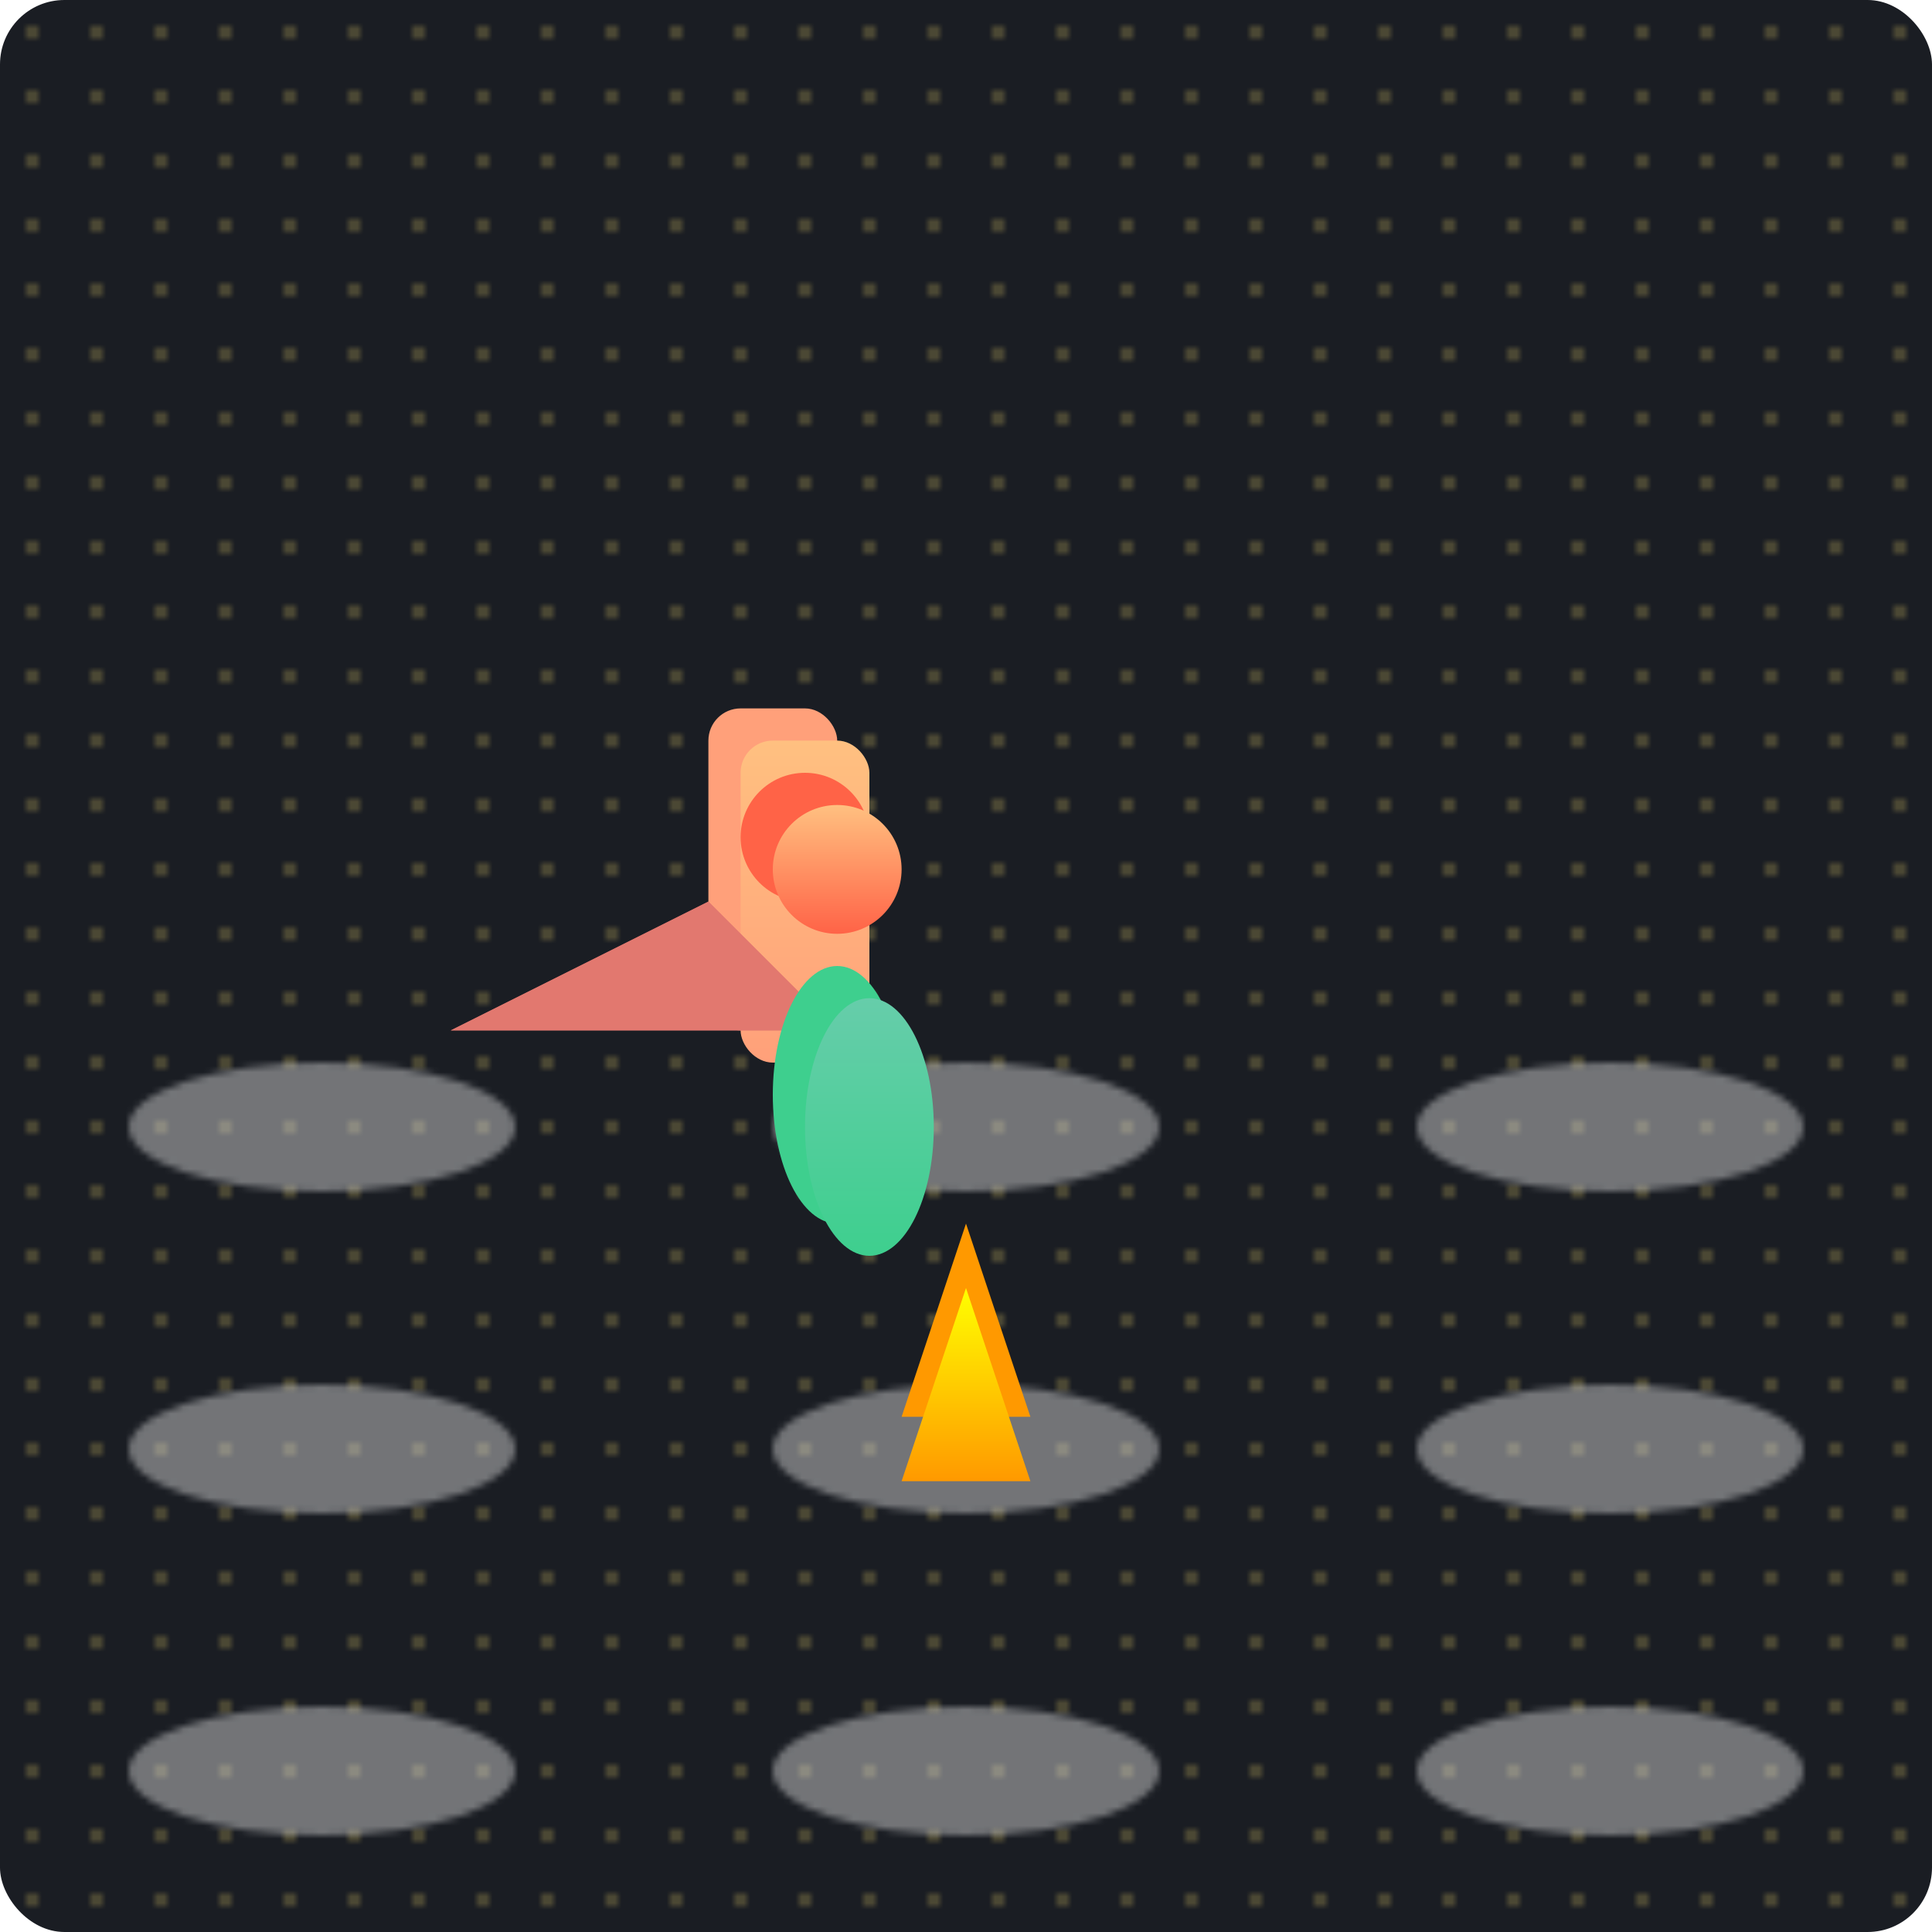 <svg xmlns="http://www.w3.org/2000/svg" viewBox="0 0 300 300">
  <!-- Background (starry soup sky) -->
  <rect width="300" height="300" fill="#1A1D23" rx="10"/>
  <g>
    <pattern id="stars" x="0" y="0" width="10" height="10" patternUnits="userSpaceOnUse">
      <circle cx="5" cy="5" r="1" fill="#F7DC6F" opacity="0.3"/>
    </pattern>
    <rect width="300" height="300" fill="url(#stars)"/>
  </g>
  <g>
    <pattern id="clouds" x="0" y="150" width="100" height="50" patternUnits="userSpaceOnUse">
      <ellipse cx="50" cy="25" rx="30" ry="10" fill="#cccccc" opacity="0.5"/>
    </pattern>
    <rect x="0" y="150" width="300" height="150" fill="url(#clouds)"/>
  </g>

  <!-- Rocket made of vegetables -->
  <g transform="translate(100 100)">
    <g>
      <!-- Body (carrot) -->
      <rect width="20" height="50" fill="#FFA07A" rx="5" transform="translate(10 10)"/>
      <linearGradient id="carrotGrad" x1="0.5" y1="0" x2="0.5" y2="1">
        <stop offset="0" stop-color="#FFC080"/>
        <stop offset="1" stop-color="#FFA07A"/>
      </linearGradient>
      <rect width="20" height="50" fill="url(#carrotGrad)" rx="5" transform="translate(15 15)"/>
    </g>

    <g>
      <!-- Fins (beetroot) -->
      <polygon points="60,30 80,50 20,50" fill="#E2786F" transform="translate(-50 10)"/>
      <polygon points="40,30 60,50 0,50" fill="#E2786F" transform="translate(-30 10)"/>
    </g>

    <g>
      <!-- Window (tomato) -->
      <circle cx="10" cy="20" r="10" fill="#FF6347" transform="translate(15 10)"/>
      <linearGradient id="tomatoGrad" x1="0.5" y1="0" x2="0.5" y2="1">
        <stop offset="0" stop-color="#FFC080"/>
        <stop offset="1" stop-color="#FF6347"/>
      </linearGradient>
      <circle cx="10" cy="20" r="10" fill="url(#tomatoGrad)" transform="translate(20 15)"/>
    </g>

    <g>
      <!-- Engine (bell pepper) -->
      <ellipse cx="20" cy="50" rx="10" ry="20" fill="#3ECF8E" transform="translate(10 20)"/>
      <linearGradient id="pepperGrad" x1="0.5" y1="0" x2="0.5" y2="1">
        <stop offset="0" stop-color="#66CDAA"/>
        <stop offset="1" stop-color="#3ECF8E"/>
      </linearGradient>
      <ellipse cx="20" cy="50" rx="10" ry="20" fill="url(#pepperGrad)" transform="translate(15 25)"/>
    </g>
  </g>

  <!-- Flame -->
  <g transform="translate(130 190)">
    <path d="M10,30 L20,0 30,30" fill="#FF9900" rx="5"/>
    <linearGradient id="flameGrad" x1="0.5" y1="0" x2="0.5" y2="1">
      <stop offset="0" stop-color="#FFFF00"/>
      <stop offset="1" stop-color="#FF9900"/>
    </linearGradient>
    <path d="M10,30 L20,0 30,30" fill="url(#flameGrad)" rx="5" transform="translate(0 10)"/>
  </g>
</svg>